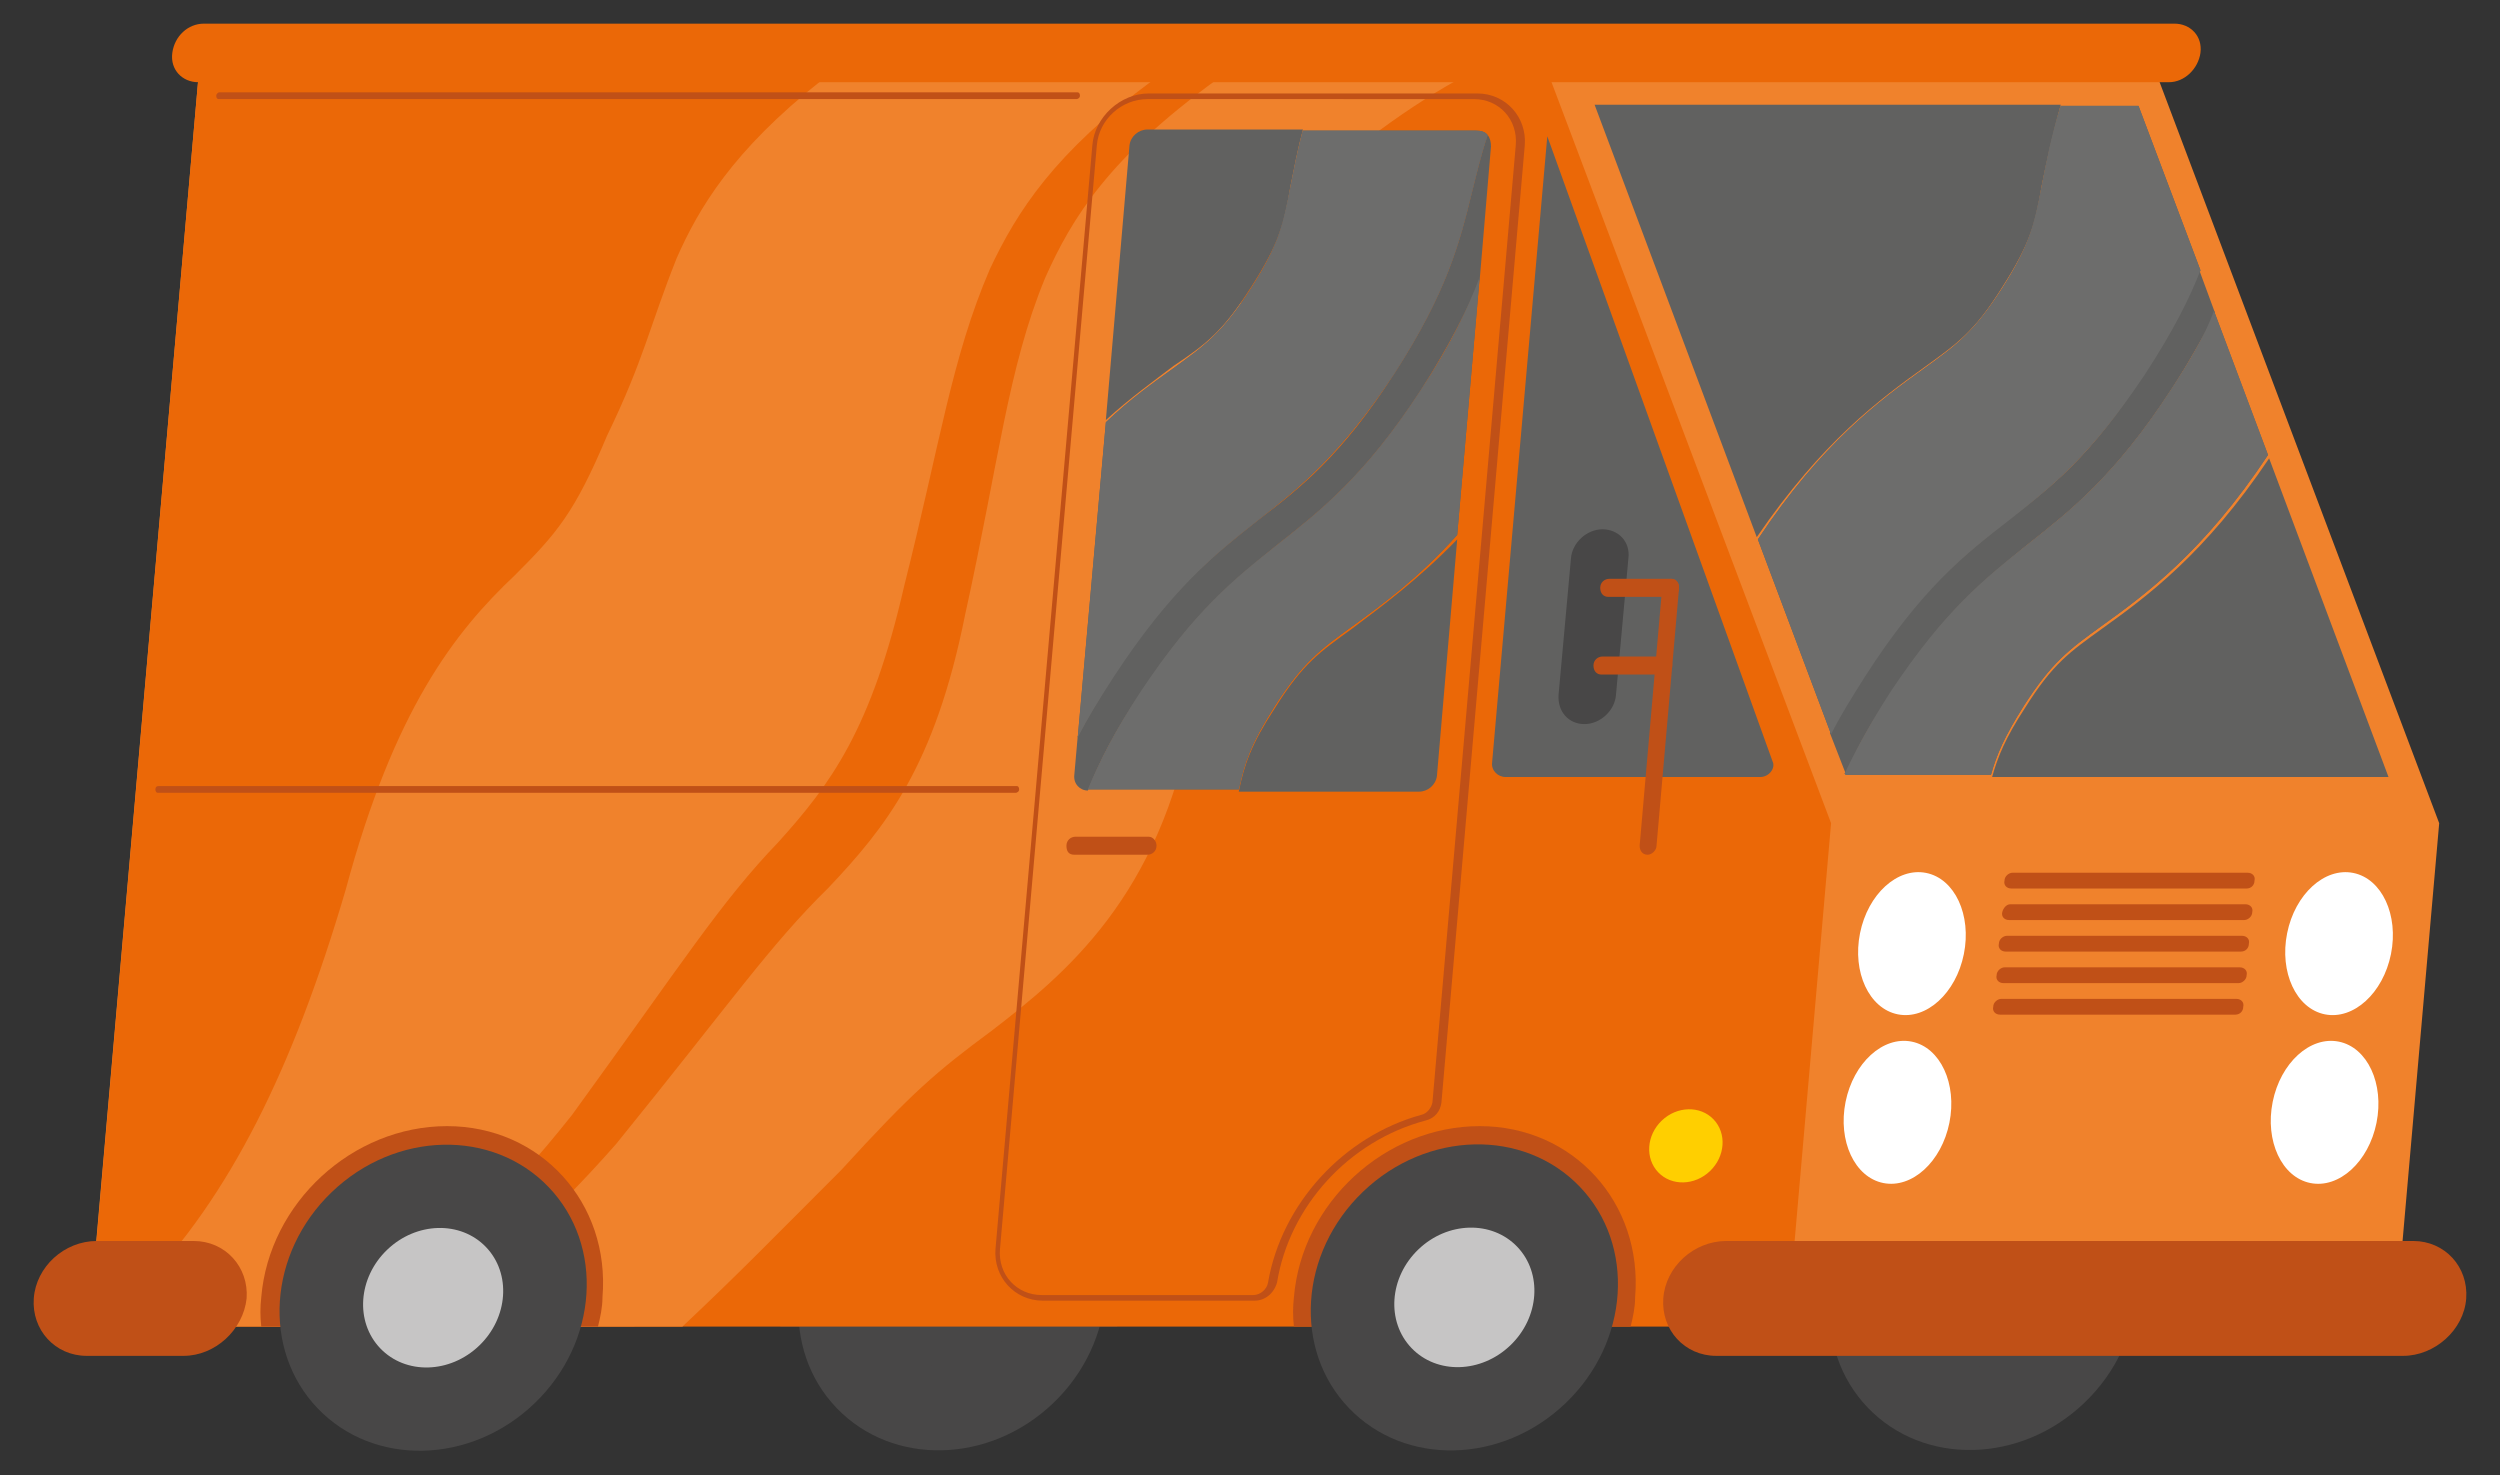 <svg enable-background="new 0 0 222 131" viewBox="0 0 222 131" xmlns="http://www.w3.org/2000/svg"><rect x="0" y="0" width="222" height="131" fill="#333333" stroke="none"/><path d="m190.8 117.8c.2-.8.4-1.7.4-2.6.7-8.4-5.5-15.2-13.8-15.2-8.4 0-15.8 6.8-16.5 15.2-.1.9-.1 1.7 0 2.6z" fill="#484747"/><ellipse cx="176.1" cy="115.3" fill="#484747" rx="14.2" ry="13" transform="matrix(.722 -.692 .692 .722 -30.821 153.786)"/><ellipse cx="176.1" cy="115.3" fill="#484747" rx="6.5" ry="5.9" transform="matrix(.722 -.692 .692 .722 -30.821 153.786)"/><path d="m99.2 117.8c.2-.8.4-1.7.4-2.6.7-8.4-5.5-15.2-13.8-15.2-8.4 0-15.8 6.8-16.5 15.2-.1.9-.1 1.7 0 2.6z" fill="#484747"/><ellipse cx="84.5" cy="115.3" fill="#484747" rx="14.2" ry="13" transform="matrix(.722 -.692 .692 .722 -56.257 90.428)"/><ellipse cx="84.5" cy="115.3" fill="#484747" rx="6.5" ry="5.9" transform="matrix(.722 -.692 .692 .722 -56.257 90.428)"/><path d="m191.7 7.1 24.9 66-3.7 42.2h-204.8l9.5-108.2z" fill="#f0822c"/><path d="m137.7 7.1 24.9 66-3.9 44.7h-150.8l9.7-110.7z" fill="#eb6807"/><path d="m60.6 117.8c5.1-4.8 8-7.8 14.1-13.9 6.3-6.9 8.4-8.7 13.4-12.4 6.5-5 14.9-11.9 17.8-27.9 2.6-16 1.5-27.2 3.9-35.4 1.8-6 3-9 11.6-15.8 2.9-2.2 5.5-3.9 8-5.3-7.1 0-14.2 0-21.4 0-9.5 6.9-12.8 12.2-15.2 17.6-3.3 8-4.1 16.3-7.1 29.9-2.7 13.5-7.1 18.9-12.1 24.2-5.3 5.2-8.6 10.1-18.9 22.8-5.8 6.6-11.6 11.7-17.5 16.3 7.8-.1 15.6-.1 23.4-.1z" fill="#f0822c"/><path d="m31.8 117.8c6.6-5.2 13-11.2 19-18.8 9.8-13.5 13.2-18.9 18.3-24.2 4.7-5.2 8.3-10.1 11.2-22.8 3.2-12.7 4.2-20.2 7.6-28.1 2.4-5.1 5.7-10.3 14.5-16.8-9.8 0-19.6 0-29.4 0-8 6.3-11 11.5-12.9 15.8-2.4 6-2.9 9-6.2 15.8-2.9 6.9-4.5 8.7-8.2 12.4-5.3 5-10.7 11.9-15 27.9-4.7 16-10.3 27.2-18.2 35.4-1.2 1.2-2.3 2.3-3.5 3.4z" fill="#f0822c"/><path d="m192.6 7.3h-175c-1.4 0-2.5-1.1-2.3-2.6s1.4-2.6 2.8-2.6h175c1.4 0 2.5 1.1 2.3 2.6-.2 1.4-1.4 2.6-2.8 2.6z" fill="#eb6807"/><g fill="#c05017"><path d="m213.4 120.4h-61c-2.8 0-4.9-2.3-4.7-5.1s2.7-5.1 5.6-5.1h61c2.8 0 4.9 2.3 4.7 5.1s-2.8 5.1-5.6 5.1z"/><path d="m16.3 120.4h-8.6c-2.8 0-4.9-2.3-4.7-5.1s2.7-5.1 5.6-5.1h8.6c2.8 0 4.9 2.3 4.7 5.1-.3 2.8-2.8 5.1-5.6 5.1z"/><path d="m111.4 115.5h-18.8c-2.5 0-4.4-2.1-4.2-4.6l8.6-98c.2-2.5 2.5-4.6 5-4.6h29.2c2.5 0 4.4 2.1 4.2 4.6l-7.4 85c-.1.8-.6 1.4-1.4 1.6-6.8 1.8-12.1 7.6-13.2 14.4-.3 1-1.1 1.6-2 1.6zm-9.5-106.7c-2.3 0-4.3 1.8-4.5 4.1l-8.6 98c-.2 2.3 1.5 4.1 3.7 4.1h18.8c.6 0 1.2-.5 1.3-1.1 1.2-7 6.7-13 13.6-14.9.5-.1.9-.6 1-1.1l7.4-85c.2-2.3-1.5-4.1-3.7-4.1z"/><path d="m95.4 75.9h6.5c.4 0 .8-.3.8-.8 0-.4-.3-.8-.7-.8h-6.5c-.4 0-.8.3-.8.8s.2.8.7.8z"/><path d="m95.6 8.8h-76.2c-.1 0-.2-.1-.2-.3 0-.1.1-.3.3-.3h76.2c.1 0 .2.1.2.3s-.2.3-.3.3z"/><path d="m90.2 70.4h-76.2c-.1 0-.2-.1-.2-.3s.1-.3.3-.3h76.2c.1 0 .2.1.2.3s-.2.3-.3.3z"/><path d="m144.8 117.8c.2-.8.4-1.7.4-2.6.7-8.4-5.5-15.2-13.8-15.2-8.4 0-15.8 6.8-16.5 15.2-.1.9-.1 1.7 0 2.6z"/></g><ellipse cx="130" cy="115.3" fill="#484747" rx="14.2" ry="13" transform="matrix(.722 -.692 .692 .722 -43.613 121.922)"/><ellipse cx="130" cy="115.3" fill="#c6c5c5" rx="6.5" ry="5.9" transform="matrix(.722 -.692 .692 .722 -43.613 121.922)"/><path d="m53.1 117.8c.2-.8.4-1.7.4-2.6.7-8.4-5.5-15.2-13.8-15.2-8.4 0-15.8 6.8-16.5 15.2-.1.9-.1 1.7 0 2.6z" fill="#c05017"/><ellipse cx="38.4" cy="115.3" fill="#484747" rx="14.2" ry="13" transform="matrix(.722 -.692 .692 .722 -69.049 58.564)"/><ellipse cx="38.4" cy="115.3" fill="#c6c5c5" rx="6.5" ry="5.9" transform="matrix(.722 -.692 .692 .722 -69.049 58.564)"/><ellipse cx="149.7" cy="101.9" fill="#ffcf00" rx="3.4" ry="3.1" transform="matrix(.722 -.692 .692 .722 -28.892 131.771)"/><path d="m199.5 78.9h-20.9c-.4 0-.7-.3-.6-.7 0-.4.4-.7.7-.7h20.9c.4 0 .7.3.6.7 0 .4-.3.7-.7.7z" fill="#c05017"/><path d="m199.3 81.7h-20.9c-.4 0-.7-.3-.6-.7s.4-.7.7-.7h20.9c.4 0 .7.3.6.7 0 .4-.4.7-.7.7z" fill="#c05017"/><path d="m199 84.5h-20.9c-.4 0-.7-.3-.6-.7 0-.4.4-.7.7-.7h20.9c.4 0 .7.3.6.7 0 .4-.3.7-.7.7z" fill="#c05017"/><path d="m198.8 87.3h-20.9c-.4 0-.7-.3-.6-.7 0-.4.4-.7.7-.7h20.9c.4 0 .7.3.6.7 0 .4-.4.7-.7.7z" fill="#c05017"/><path d="m198.5 90.1h-20.9c-.4 0-.7-.3-.6-.7 0-.4.4-.7.7-.7h20.9c.4 0 .7.3.6.7 0 .4-.3.7-.7.7z" fill="#c05017"/><ellipse cx="169.7" cy="83.9" fill="#fff" rx="6.4" ry="4.7" transform="matrix(.197 -.981 .981 .197 54.044 233.741)"/><ellipse cx="207.6" cy="83.9" fill="#fff" rx="6.4" ry="4.7" transform="matrix(.197 -.981 .981 .197 84.505 270.922)"/><ellipse cx="168.4" cy="98.9" fill="#fff" rx="6.4" ry="4.7" transform="matrix(.197 -.981 .981 .197 38.301 244.491)"/><ellipse cx="206.3" cy="98.9" fill="#fff" rx="6.4" ry="4.7" transform="matrix(.197 -.981 .981 .197 68.762 281.672)"/><path d="m157.4 67.6-20-55.5-4.9 55.6c-.1.7.5 1.3 1.2 1.3h22.6c.8 0 1.4-.8 1.1-1.4z" fill="#616160"/><path d="m180 48.4c3.8-3 7.8-6.1 12.8-13.8 1.7-2.6 2.9-4.8 3.9-6.8l-1.4-3.8c-1 2.6-2.4 5.5-4.9 9.2-4.7 7.3-8.3 10.1-12.1 13-3.8 3-7.8 6.1-12.8 13.8-1.2 1.9-2.2 3.5-3 5.1l1.4 3.6c.9-2.1 2.2-4.5 4.1-7.3 4.7-7.2 8.3-10 12-13z" fill="#616160"/><path d="m170.9 32.6c2.9-2.1 4.4-3.1 6.9-7.1 2.5-3.9 2.9-5.6 3.5-9 .4-2 .9-4.4 1.7-7.2h-41.4l14.4 38.4c5.8-8.5 11-12.3 14.9-15.1z" fill="#616160"/><path d="m186.7 55.8c-2.9 2.1-4.4 3.1-6.9 7.1-1.7 2.6-2.4 4.3-2.9 6.1h35.2l-10.6-28.3c-5.7 8.5-10.9 12.3-14.8 15.1z" fill="#616160"/><path d="m192.8 34.6c-5 7.7-9 10.8-12.8 13.8s-7.3 5.8-12.1 13c-1.8 2.8-3.1 5.2-4.1 7.3l.1.1h12.9c.5-1.8 1.2-3.4 2.9-6.1 2.5-3.9 4-5 6.9-7.1 3.9-2.8 9.1-6.6 14.8-15.2l-4.8-12.8c-.8 2.2-2.1 4.4-3.8 7z" fill="#616160"/><path d="m192.8 34.6c-5 7.7-9 10.8-12.8 13.8s-7.3 5.8-12.1 13c-1.8 2.8-3.1 5.2-4.1 7.3l.1.1h12.9c.5-1.8 1.2-3.4 2.9-6.1 2.5-3.9 4-5 6.9-7.1 3.9-2.8 9.1-6.6 14.8-15.2l-4.8-12.8c-.8 2.2-2.1 4.4-3.8 7z" fill="#6d6d6c"/><path d="m178.4 46.2c3.8-3 7.3-5.8 12.1-13 2.4-3.7 3.9-6.6 4.9-9.2l-5.5-14.6h-6.9c-.9 2.8-1.3 5.1-1.7 7.2-.7 3.4-1 5.1-3.5 9s-4 5-6.9 7.1c-3.9 2.8-9.1 6.6-14.8 15.2l6.5 17.3c.8-1.6 1.8-3.2 3-5.1 5-7.8 8.9-10.9 12.8-13.9z" fill="#616160"/><path d="m178.4 46.2c3.8-3 7.3-5.8 12.1-13 2.4-3.7 3.9-6.6 4.9-9.2l-5.5-14.6h-6.9c-.9 2.8-1.3 5.1-1.7 7.2-.7 3.4-1 5.1-3.5 9s-4 5-6.9 7.1c-3.9 2.8-9.1 6.6-14.8 15.2l6.5 17.3c.8-1.6 1.8-3.2 3-5.1 5-7.8 8.9-10.9 12.8-13.9z" fill="#6d6d6c"/><path d="m113.4 48.4c3.8-3 7.8-6.1 12.8-13.8 2.5-3.9 4.1-7.1 5.2-9.8l1-11.8c0-.4-.1-.8-.3-1-.6 1.8-1 3.5-1.4 5.1-1.1 4.5-2.2 8.8-6.9 16.1s-8.3 10.1-12.1 13c-3.8 3-7.8 6.1-12.8 13.8-1.3 2-2.3 3.7-3.2 5.4l-.3 3.4c-.1.8.5 1.4 1.2 1.4 1-2.5 2.4-5.3 4.7-8.7 4.8-7.3 8.4-10.1 12.1-13.1z" fill="#616160"/><path d="m120.1 55.8c-2.9 2.1-4.4 3.1-6.9 7.1-2.1 3.2-2.7 5-3.2 7.4h16c.8 0 1.5-.6 1.6-1.4l1.8-21c-3.6 3.7-6.8 6-9.3 7.9z" fill="#616160"/><path d="m111.1 25.5c2.5-3.9 2.9-5.6 3.5-9 .3-1.5.6-3.1 1.1-5h-13.8c-.8 0-1.5.6-1.6 1.4l-2.1 24.4c2.2-2 4.3-3.5 6-4.8 3-2 4.4-3.1 6.9-7z" fill="#616160"/><path d="m126.2 34.6c-5 7.7-9 10.8-12.8 13.8s-7.3 5.8-12.1 13c-2.3 3.5-3.7 6.3-4.7 8.7h.1 13.3c.5-2.4 1.1-4.1 3.2-7.4 2.5-3.9 4-5 6.9-7.1 2.6-1.9 5.8-4.2 9.3-8.1l2-22.9c-1.1 2.9-2.6 6.1-5.2 10z" fill="#616160"/><path d="m126.2 34.6c-5 7.7-9 10.8-12.8 13.8s-7.3 5.8-12.1 13c-2.3 3.5-3.7 6.3-4.7 8.7h.1 13.3c.5-2.4 1.1-4.1 3.2-7.4 2.5-3.9 4-5 6.9-7.1 2.6-1.9 5.8-4.2 9.3-8.1l2-22.9c-1.1 2.9-2.6 6.1-5.2 10z" fill="#6d6d6c"/><path d="m111.7 46.2c3.8-3 7.3-5.8 12.1-13 4.7-7.3 5.8-11.6 6.9-16.1.4-1.6.8-3.3 1.4-5.1-.2-.3-.6-.4-1-.4h-15.4c-.5 1.9-.8 3.5-1.1 5-.7 3.4-1 5.1-3.5 9s-4 5-6.9 7.1c-1.8 1.3-3.8 2.7-6 4.8l-2.5 28c.8-1.6 1.9-3.4 3.2-5.4 5.1-7.8 9-10.9 12.8-13.9z" fill="#616160"/><path d="m111.7 46.2c3.8-3 7.3-5.8 12.1-13 4.7-7.3 5.8-11.6 6.9-16.1.4-1.6.8-3.3 1.4-5.1-.2-.3-.6-.4-1-.4h-15.4c-.5 1.9-.8 3.5-1.1 5-.7 3.4-1 5.1-3.5 9s-4 5-6.9 7.1c-1.8 1.3-3.8 2.7-6 4.8l-2.5 28c.8-1.6 1.9-3.4 3.2-5.4 5.1-7.8 9-10.9 12.8-13.9z" fill="#6d6d6c"/><path d="m138.4 61.7 1.1-12.1c.1-1.4 1.4-2.6 2.8-2.6s2.5 1.1 2.3 2.6l-1.1 12.1c-.1 1.4-1.4 2.6-2.8 2.6s-2.4-1.1-2.3-2.6z" fill="#484747"/><path d="m148.3 53h-5.5c-.4 0-.7-.3-.7-.8s.4-.8.8-.8h5.5c.4 0 .7.3.7.8s-.4.8-.8.8z" fill="#c05017"/><path d="m147.7 59.9h-5.5c-.4 0-.7-.3-.7-.8s.4-.8.8-.8h5.5c.4 0 .7.3.7.8s-.4.8-.8.8z" fill="#c05017"/><path d="m146.3 75.9c-.4 0-.7-.3-.7-.8l2-22.9c0-.4.4-.8.8-.8s.7.3.7.8l-2 22.9c0 .4-.4.8-.8.8z" fill="#c05017"/></svg>